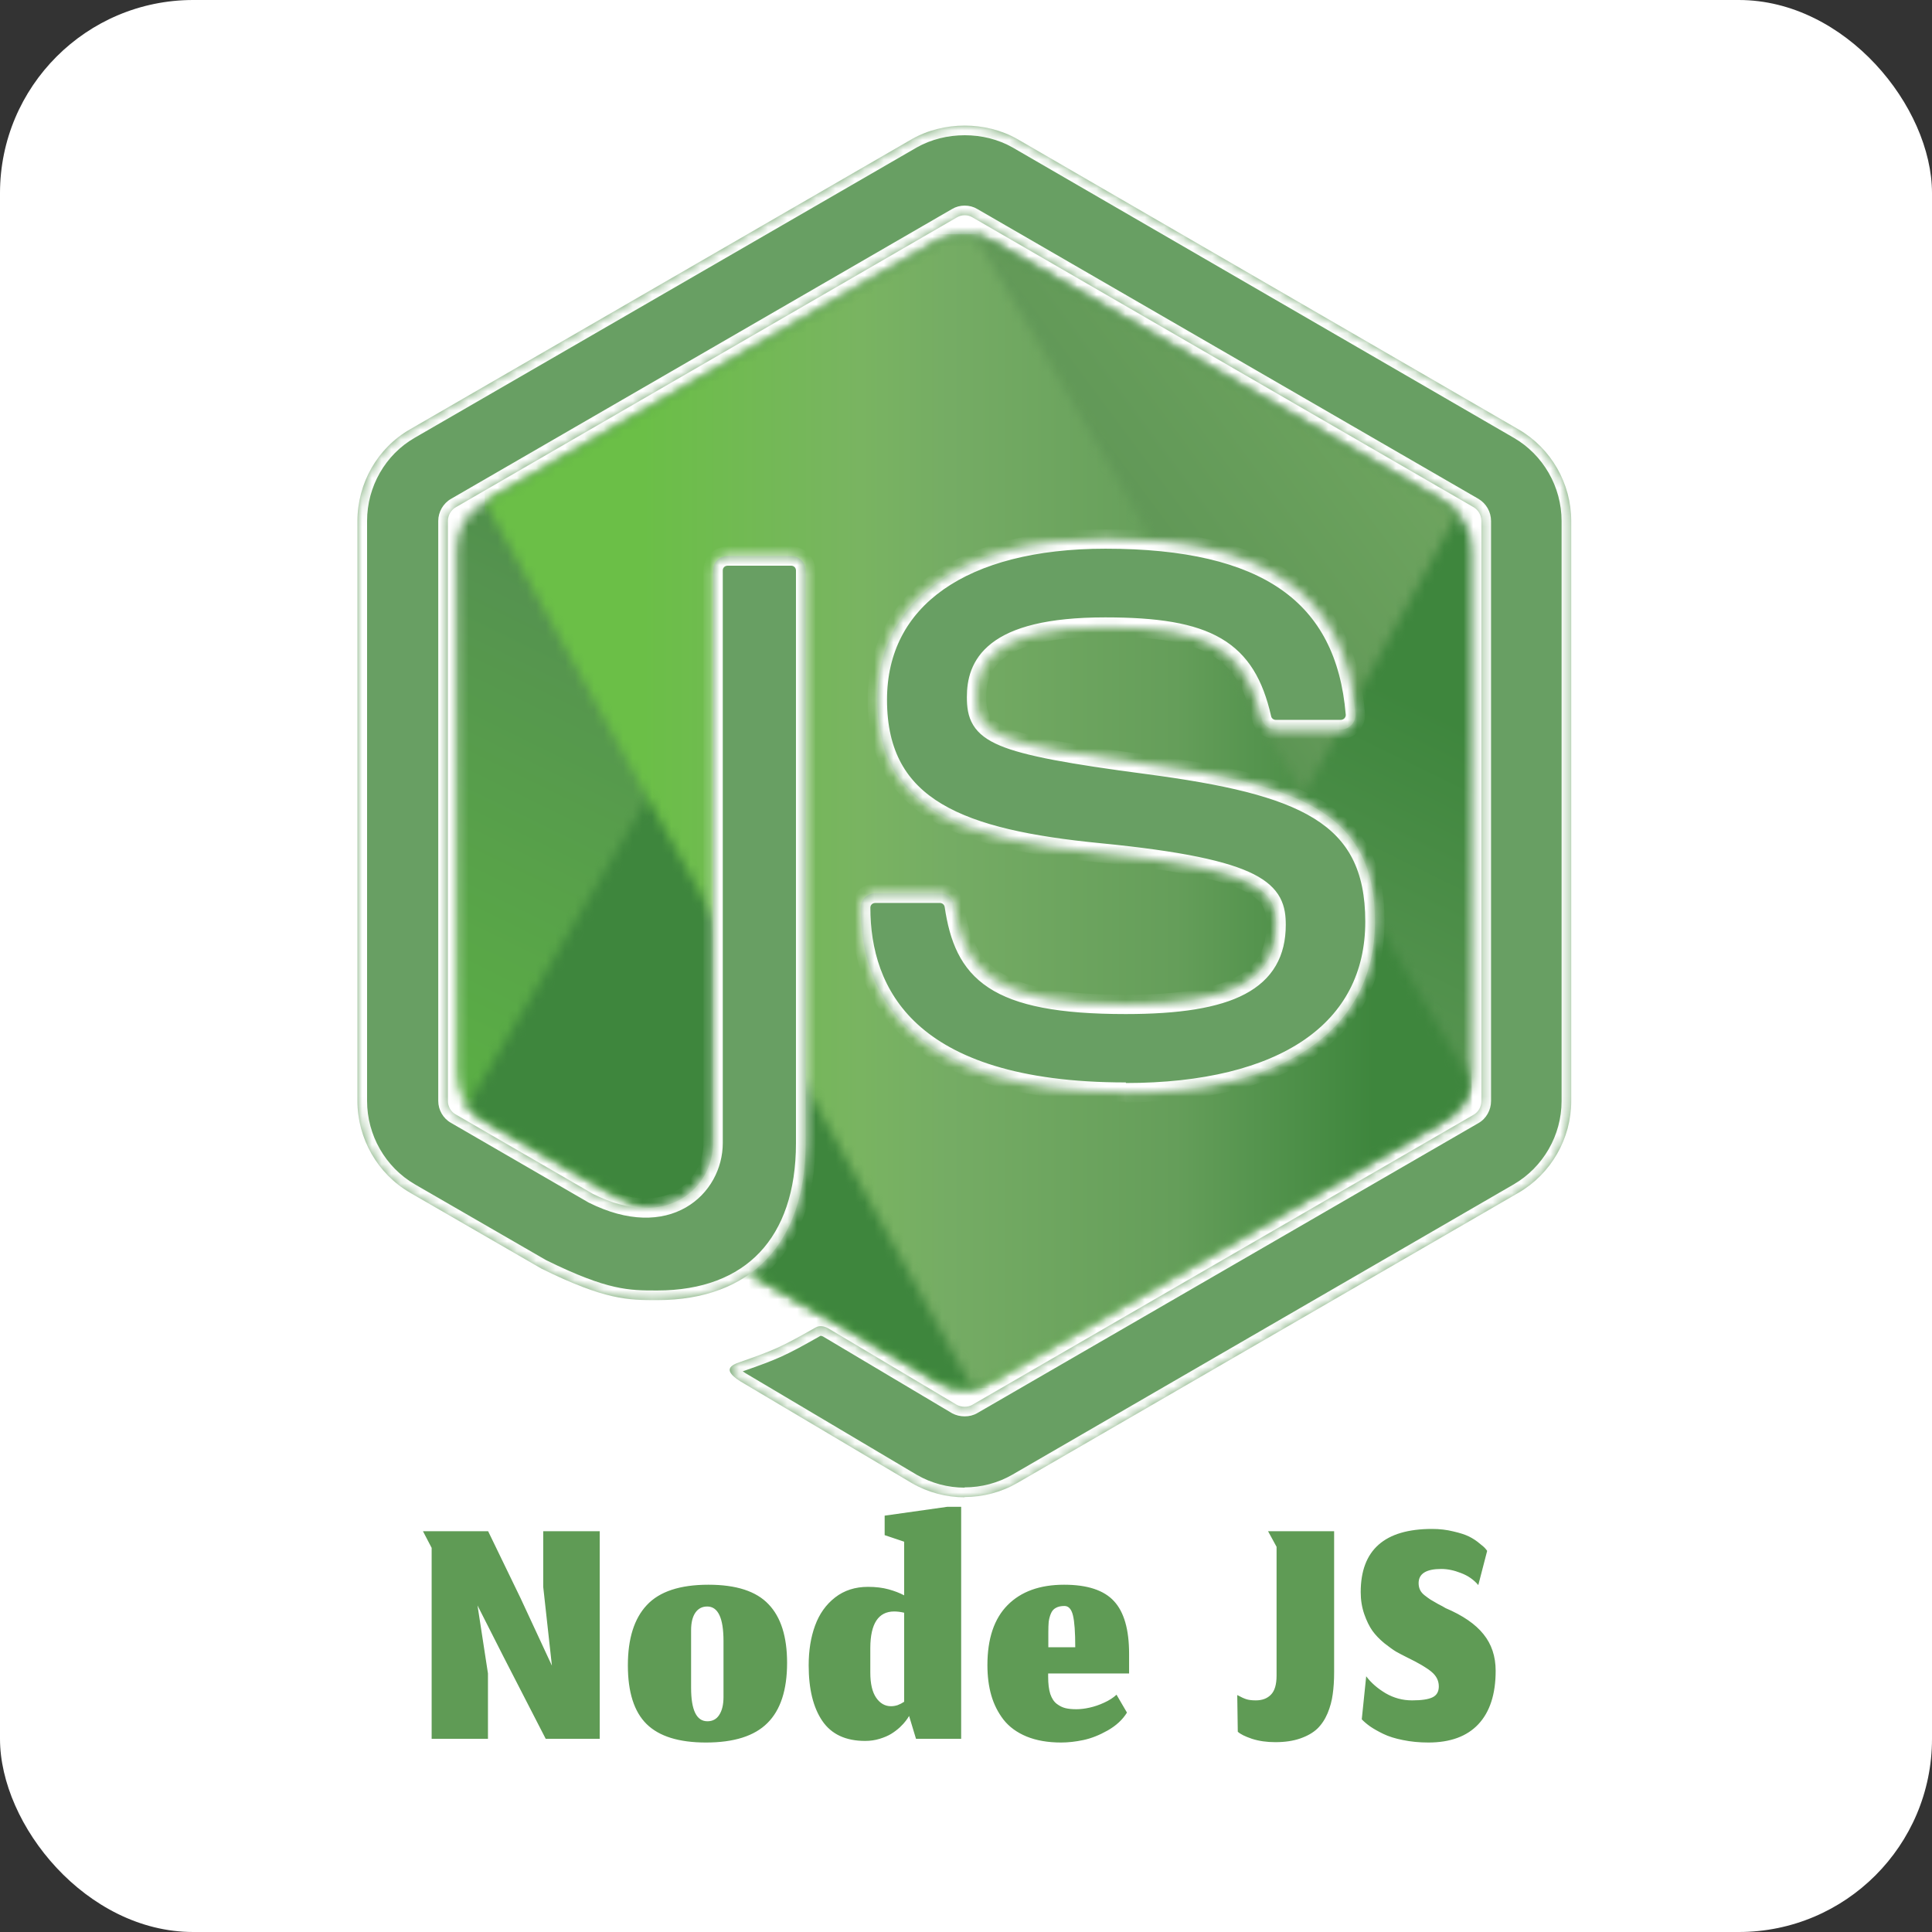 <svg width="200" height="200" viewBox="0 0 200 200" fill="none" xmlns="http://www.w3.org/2000/svg">
<rect x="0" y="0" width="200" height="200" fill="#333333" stroke="none"/>
<g clip-path="url(#clip0_2963_22791)">
<rect width="200" height="200" rx="20" fill="white"/>
<mask id="mask0_2963_22791" style="mask-type:luminance" maskUnits="userSpaceOnUse" x="47" y="24" width="106" height="120">
<path d="M96.995 24.994L50.052 52.032C48.293 53.044 47.215 54.912 47.215 56.932V111.047C47.215 113.067 48.293 114.934 50.052 115.946L96.998 143.006C98.753 144.015 100.917 144.015 102.669 143.006L149.608 115.946C151.357 114.934 152.438 113.066 152.438 111.047V56.932C152.438 54.912 151.357 53.044 149.597 52.032L102.665 24.994C101.785 24.49 100.804 24.237 99.824 24.237C98.843 24.237 97.862 24.49 96.982 24.994" fill="white"/>
</mask>
<g mask="url(#mask0_2963_22791)">
<path d="M199.876 47.441L67.599 -17.262L-0.225 120.811L132.049 185.518L199.876 47.441Z" fill="url(#paint0_linear_2963_22791)"/>
</g>
<mask id="mask1_2963_22791" style="mask-type:luminance" maskUnits="userSpaceOnUse" x="48" y="24" width="103" height="120">
<path d="M48.379 114.483C48.828 115.065 49.389 115.568 50.05 115.947L90.319 139.158L97.026 143.005C98.029 143.584 99.172 143.828 100.296 143.745C100.67 143.715 101.044 143.645 101.41 143.541L150.92 53.075C150.541 52.663 150.098 52.318 149.601 52.029L118.863 34.316L102.616 24.987C102.154 24.72 101.654 24.531 101.145 24.398L48.379 114.483Z" fill="white"/>
</mask>
<g mask="url(#mask1_2963_22791)">
<path d="M-8.811 66.579L84.59 192.731L208.115 101.657L114.708 -24.492L-8.811 66.579Z" fill="url(#paint1_linear_2963_22791)"/>
</g>
<mask id="mask2_2963_22791" style="mask-type:luminance" maskUnits="userSpaceOnUse" x="50" y="24" width="103" height="120">
<path d="M99.266 24.269C98.478 24.346 97.708 24.591 96.999 24.994L50.19 51.955L100.664 143.7C101.366 143.6 102.057 143.366 102.681 143.006L149.624 115.946C151.072 115.108 152.064 113.689 152.365 112.081L100.91 24.361C100.531 24.286 100.152 24.247 99.762 24.247C99.606 24.247 99.45 24.255 99.294 24.27" fill="white"/>
</mask>
<g mask="url(#mask2_2963_22791)">
<path d="M50.188 24.248V143.703H152.344V24.248H50.188Z" fill="url(#paint2_linear_2963_22791)"/>
</g>
<mask id="path-8-inside-1_2963_22791" fill="white">
<path d="M99.852 155C97.955 155 96.071 154.501 94.408 153.541L77.079 143.257C74.491 141.806 75.754 141.293 76.608 140.997C80.059 139.786 80.759 139.512 84.442 137.415C84.83 137.194 85.336 137.272 85.733 137.507L99.045 145.426C99.526 145.686 100.208 145.686 100.654 145.426L152.56 115.391C153.041 115.117 153.353 114.557 153.353 113.984V53.94C153.353 53.341 153.041 52.807 152.55 52.507L100.664 22.498C100.183 22.212 99.547 22.212 99.066 22.498L47.19 52.507C46.688 52.794 46.368 53.354 46.368 53.927V113.971C46.368 114.544 46.68 115.091 47.173 115.364L61.388 123.596C69.106 127.464 73.822 122.906 73.822 118.321V59.059C73.822 58.212 74.485 57.561 75.329 57.561H81.904C82.722 57.561 83.398 58.212 83.398 59.059V118.347C83.398 128.663 77.785 134.589 68.027 134.589C65.026 134.589 62.661 134.589 56.061 131.333L42.444 123.466C39.079 121.512 37 117.865 37 113.971V53.927C37 50.02 39.079 46.373 42.444 44.445L94.403 14.397C97.69 12.534 102.056 12.534 105.317 14.397L157.211 44.458C160.563 46.399 162.655 50.032 162.655 53.94V113.984C162.655 117.878 160.563 121.512 157.211 123.466L105.317 153.514C103.654 154.478 101.77 154.973 99.847 154.973"/>
</mask>
<path d="M99.852 155C97.955 155 96.071 154.501 94.408 153.541L77.079 143.257C74.491 141.806 75.754 141.293 76.608 140.997C80.059 139.786 80.759 139.512 84.442 137.415C84.83 137.194 85.336 137.272 85.733 137.507L99.045 145.426C99.526 145.686 100.208 145.686 100.654 145.426L152.56 115.391C153.041 115.117 153.353 114.557 153.353 113.984V53.94C153.353 53.341 153.041 52.807 152.55 52.507L100.664 22.498C100.183 22.212 99.547 22.212 99.066 22.498L47.19 52.507C46.688 52.794 46.368 53.354 46.368 53.927V113.971C46.368 114.544 46.68 115.091 47.173 115.364L61.388 123.596C69.106 127.464 73.822 122.906 73.822 118.321V59.059C73.822 58.212 74.485 57.561 75.329 57.561H81.904C82.722 57.561 83.398 58.212 83.398 59.059V118.347C83.398 128.663 77.785 134.589 68.027 134.589C65.026 134.589 62.661 134.589 56.061 131.333L42.444 123.466C39.079 121.512 37 117.865 37 113.971V53.927C37 50.02 39.079 46.373 42.444 44.445L94.403 14.397C97.69 12.534 102.056 12.534 105.317 14.397L157.211 44.458C160.563 46.399 162.655 50.032 162.655 53.94V113.984C162.655 117.878 160.563 121.512 157.211 123.466L105.317 153.514C103.654 154.478 101.77 154.973 99.847 154.973" fill="#689F63"/>
<path d="M94.408 153.541L93.898 154.401L93.908 154.407L94.408 153.541ZM77.079 143.257L77.59 142.397L77.579 142.391L77.568 142.385L77.079 143.257ZM76.608 140.997L76.935 141.942L76.939 141.941L76.608 140.997ZM84.442 137.415L84.937 138.284L84.939 138.283L84.442 137.415ZM85.733 137.507L86.244 136.647L86.242 136.646L85.733 137.507ZM99.045 145.426L98.534 146.285L98.551 146.295L98.569 146.305L99.045 145.426ZM100.654 145.426L100.153 144.56L100.149 144.562L100.654 145.426ZM152.56 115.391L152.066 114.521L152.06 114.525L152.56 115.391ZM152.55 52.507L153.071 51.654L153.061 51.647L153.051 51.642L152.55 52.507ZM100.664 22.498L100.152 23.357L100.163 23.364L100.664 22.498ZM99.066 22.498L99.567 23.364L99.578 23.357L99.066 22.498ZM47.19 52.507L47.685 53.376L47.691 53.373L47.19 52.507ZM47.173 115.364L47.675 114.499L47.666 114.494L47.658 114.49L47.173 115.364ZM61.388 123.596L60.887 124.461L60.913 124.477L60.94 124.49L61.388 123.596ZM56.061 131.333L55.56 132.199L55.589 132.215L55.618 132.23L56.061 131.333ZM42.444 123.466L41.942 124.331L41.944 124.332L42.444 123.466ZM42.444 44.445L42.941 45.313L42.945 45.311L42.444 44.445ZM94.403 14.397L93.91 13.527L93.902 13.531L94.403 14.397ZM105.317 14.397L105.818 13.532L105.813 13.528L105.317 14.397ZM157.211 44.458L156.709 45.323L156.71 45.323L157.211 44.458ZM157.211 123.466L157.712 124.331L157.714 124.33L157.211 123.466ZM105.317 153.514L104.816 152.649L104.815 152.649L105.317 153.514ZM99.852 154C98.13 154 96.418 153.547 94.908 152.675L93.908 154.407C95.724 155.455 97.781 156 99.852 156V154ZM94.918 152.681L77.59 142.397L76.569 144.117L93.898 154.401L94.918 152.681ZM77.568 142.385C76.955 142.041 76.659 141.8 76.535 141.663C76.477 141.598 76.491 141.594 76.511 141.65C76.536 141.721 76.552 141.837 76.514 141.968C76.481 142.087 76.421 142.152 76.406 142.167C76.392 142.181 76.4 142.17 76.451 142.141C76.56 142.079 76.719 142.017 76.935 141.942L76.28 140.052C76.069 140.125 75.75 140.238 75.464 140.401C75.21 140.545 74.753 140.852 74.591 141.419C74.406 142.07 74.712 142.628 75.052 143.004C75.392 143.381 75.91 143.748 76.59 144.129L77.568 142.385ZM76.939 141.941C80.442 140.711 81.198 140.413 84.937 138.284L83.948 136.546C80.32 138.611 79.675 138.861 76.276 140.054L76.939 141.941ZM84.939 138.283C84.92 138.294 84.929 138.28 84.99 138.286C85.054 138.292 85.139 138.317 85.223 138.367L86.242 136.646C85.659 136.301 84.752 136.086 83.946 136.547L84.939 138.283ZM85.221 138.366L98.534 146.285L99.556 144.566L86.244 136.647L85.221 138.366ZM98.569 146.305C99.335 146.72 100.39 146.738 101.158 146.289L100.149 144.562C100.026 144.634 99.717 144.652 99.522 144.546L98.569 146.305ZM101.155 146.291L153.061 116.256L152.06 114.525L100.153 144.56L101.155 146.291ZM153.055 116.26C153.868 115.797 154.353 114.893 154.353 113.984H152.353C152.353 114.221 152.214 114.437 152.066 114.521L153.055 116.26ZM154.353 113.984V53.94H152.353V113.984H154.353ZM154.353 53.94C154.353 52.986 153.854 52.131 153.071 51.654L152.029 53.361C152.228 53.482 152.353 53.696 152.353 53.94H154.353ZM153.051 51.642L101.165 21.633L100.163 23.364L152.049 53.373L153.051 51.642ZM101.176 21.639C100.38 21.165 99.35 21.165 98.554 21.639L99.578 23.357C99.743 23.259 99.987 23.259 100.152 23.357L101.176 21.639ZM98.565 21.633L46.69 51.642L47.691 53.373L99.567 23.364L98.565 21.633ZM46.695 51.638C45.876 52.105 45.368 52.999 45.368 53.927H47.368C47.368 53.708 47.499 53.482 47.685 53.376L46.695 51.638ZM45.368 53.927V113.971H47.368V53.927H45.368ZM45.368 113.971C45.368 114.892 45.864 115.782 46.689 116.239L47.658 114.49C47.496 114.4 47.368 114.196 47.368 113.971H45.368ZM46.672 116.23L60.887 124.461L61.889 122.731L47.675 114.499L46.672 116.23ZM60.94 124.49C65.016 126.533 68.49 126.433 70.996 124.996C73.474 123.575 74.822 120.945 74.822 118.321H72.822C72.822 120.282 71.812 122.223 70.002 123.261C68.22 124.283 65.477 124.527 61.836 122.702L60.94 124.49ZM74.822 118.321V59.059H72.822V118.321H74.822ZM74.822 59.059C74.822 58.773 75.028 58.561 75.329 58.561V56.561C73.941 56.561 72.822 57.651 72.822 59.059H74.822ZM75.329 58.561H81.904V56.561H75.329V58.561ZM81.904 58.561C82.179 58.561 82.398 58.773 82.398 59.059H84.398C84.398 57.651 83.265 56.561 81.904 56.561V58.561ZM82.398 59.059V118.347H84.398V59.059H82.398ZM82.398 118.347C82.398 123.33 81.044 127.115 78.645 129.649C76.254 132.175 72.701 133.589 68.027 133.589V135.589C73.111 135.589 77.243 134.04 80.098 131.024C82.945 128.016 84.398 123.68 84.398 118.347H82.398ZM68.027 133.589C66.531 133.589 65.288 133.587 63.615 133.207C61.929 132.824 59.766 132.046 56.503 130.436L55.618 132.23C58.956 133.876 61.275 134.726 63.172 135.157C65.082 135.591 66.522 135.589 68.027 135.589V133.589ZM56.561 130.467L42.944 122.6L41.944 124.332L55.56 132.199L56.561 130.467ZM42.946 122.601C39.892 120.828 38 117.513 38 113.971H36C36 118.218 38.265 122.196 41.942 124.331L42.946 122.601ZM38 113.971V53.927H36V113.971H38ZM38 53.927C38 50.37 39.894 47.058 42.941 45.313L41.947 43.577C38.264 45.687 36 49.669 36 53.927H38ZM42.945 45.311L94.903 15.263L93.902 13.531L41.943 43.579L42.945 45.311ZM94.896 15.267C97.878 13.577 101.868 13.579 104.821 15.265L105.813 13.528C102.243 11.49 97.502 11.492 93.91 13.527L94.896 15.267ZM104.816 15.262L156.709 45.323L157.712 43.593L105.818 13.532L104.816 15.262ZM156.71 45.323C159.751 47.084 161.655 50.387 161.655 53.94H163.655C163.655 49.678 161.375 45.713 157.712 43.593L156.71 45.323ZM161.655 53.94V113.984H163.655V53.94H161.655ZM161.655 113.984C161.655 117.523 159.752 120.827 156.707 122.602L157.714 124.33C161.374 122.197 163.655 118.234 163.655 113.984H161.655ZM156.71 122.6L104.816 152.649L105.818 154.379L157.712 124.331L156.71 122.6ZM104.815 152.649C103.308 153.522 101.598 153.973 99.847 153.973V155.973C101.942 155.973 103.999 155.433 105.818 154.379L104.815 152.649Z" fill="white" mask="url(#path-8-inside-1_2963_22791)"/>
<mask id="path-10-inside-2_2963_22791" fill="white">
<path d="M116.549 113.054C93.858 113.054 89.101 102.671 89.101 93.962C89.101 93.133 89.77 92.473 90.603 92.473H97.301C98.041 92.473 98.664 93.01 98.781 93.739C99.793 100.543 102.805 103.975 116.526 103.975C127.456 103.975 132.103 101.514 132.103 95.736C132.103 92.41 130.779 89.938 113.8 88.282C99.599 86.884 90.823 83.766 90.823 72.443C90.823 62.012 99.65 55.801 114.436 55.801C131.039 55.801 139.269 61.547 140.308 73.892C140.347 74.319 140.191 74.733 139.905 75.044C139.62 75.341 139.217 75.522 138.802 75.522H132.065C131.364 75.522 130.753 75.031 130.611 74.358C128.988 67.202 125.068 64.911 114.41 64.911C102.48 64.911 101.091 69.052 101.091 72.158C101.091 75.924 102.727 77.024 118.824 79.146C134.765 81.255 142.333 84.231 142.333 95.399C142.333 106.658 132.908 113.115 116.474 113.115"/>
</mask>
<path d="M116.549 113.054C93.858 113.054 89.101 102.671 89.101 93.962C89.101 93.133 89.77 92.473 90.603 92.473H97.301C98.041 92.473 98.664 93.01 98.781 93.739C99.793 100.543 102.805 103.975 116.526 103.975C127.456 103.975 132.103 101.514 132.103 95.736C132.103 92.41 130.779 89.938 113.8 88.282C99.599 86.884 90.823 83.766 90.823 72.443C90.823 62.012 99.65 55.801 114.436 55.801C131.039 55.801 139.269 61.547 140.308 73.892C140.347 74.319 140.191 74.733 139.905 75.044C139.62 75.341 139.217 75.522 138.802 75.522H132.065C131.364 75.522 130.753 75.031 130.611 74.358C128.988 67.202 125.068 64.911 114.41 64.911C102.48 64.911 101.091 69.052 101.091 72.158C101.091 75.924 102.727 77.024 118.824 79.146C134.765 81.255 142.333 84.231 142.333 95.399C142.333 106.658 132.908 113.115 116.474 113.115" fill="#689F63"/>
<path d="M98.781 93.739L99.77 93.592L99.768 93.581L98.781 93.739ZM113.8 88.282L113.702 89.277L113.703 89.277L113.8 88.282ZM140.308 73.892L139.311 73.976L139.312 73.983L140.308 73.892ZM139.905 75.044L140.627 75.736L140.634 75.728L140.641 75.721L139.905 75.044ZM130.611 74.358L131.589 74.15L131.586 74.137L130.611 74.358ZM118.824 79.146L118.955 78.154L118.954 78.154L118.824 79.146ZM116.549 112.054C105.337 112.054 98.761 109.487 94.991 106.036C91.237 102.601 90.101 98.138 90.101 93.962H88.101C88.101 98.494 89.343 103.578 93.641 107.511C97.922 111.43 105.071 114.054 116.549 114.054V112.054ZM90.101 93.962C90.101 93.696 90.312 93.473 90.603 93.473V91.473C89.228 91.473 88.101 92.571 88.101 93.962H90.101ZM90.603 93.473H97.301V91.473H90.603V93.473ZM97.301 93.473C97.545 93.473 97.754 93.649 97.793 93.897L99.768 93.581C99.574 92.372 98.537 91.473 97.301 91.473V93.473ZM97.792 93.886C98.315 97.401 99.393 100.305 102.338 102.244C105.193 104.124 109.635 104.975 116.526 104.975V102.975C109.696 102.975 105.771 102.11 103.438 100.573C101.193 99.095 100.259 96.881 99.77 93.592L97.792 93.886ZM116.526 104.975C122.023 104.975 126.126 104.364 128.881 102.906C130.282 102.165 131.355 101.195 132.071 99.963C132.785 98.735 133.103 97.316 133.103 95.736H131.103C131.103 97.045 130.841 98.1 130.342 98.958C129.845 99.814 129.074 100.542 127.946 101.138C125.645 102.356 121.959 102.975 116.526 102.975V104.975ZM133.103 95.736C133.103 94.849 133.019 93.871 132.512 92.928C131.999 91.972 131.122 91.174 129.77 90.49C127.13 89.155 122.38 88.114 113.897 87.287L113.703 89.277C122.2 90.106 126.601 91.129 128.868 92.275C129.969 92.832 130.484 93.379 130.75 93.874C131.022 94.381 131.103 94.96 131.103 95.736H133.103ZM113.898 87.287C106.804 86.589 101.26 85.471 97.499 83.226C95.641 82.117 94.239 80.743 93.293 79.017C92.346 77.288 91.823 75.143 91.823 72.443H89.823C89.823 75.404 90.398 77.895 91.539 79.978C92.683 82.066 94.362 83.682 96.473 84.943C100.65 87.437 106.594 88.578 113.702 89.277L113.898 87.287ZM91.823 72.443C91.823 67.55 93.874 63.696 97.661 61.028C101.489 58.331 107.164 56.801 114.436 56.801V54.801C106.922 54.801 100.791 56.377 96.509 59.393C92.186 62.438 89.823 66.905 89.823 72.443H91.823ZM114.436 56.801C122.65 56.801 128.616 58.227 132.636 61.036C136.603 63.81 138.811 68.03 139.311 73.976L141.304 73.808C140.766 67.408 138.339 62.583 133.781 59.397C129.275 56.248 122.825 54.801 114.436 54.801V56.801ZM139.312 73.983C139.323 74.106 139.28 74.246 139.169 74.367L140.641 75.721C141.102 75.22 141.37 74.532 141.303 73.801L139.312 73.983ZM139.184 74.351C139.076 74.463 138.93 74.522 138.802 74.522V76.522C139.504 76.522 140.163 76.22 140.627 75.736L139.184 74.351ZM138.802 74.522H132.065V76.522H138.802V74.522ZM132.065 74.522C131.828 74.522 131.632 74.353 131.589 74.15L129.632 74.565C129.875 75.708 130.899 76.522 132.065 76.522V74.522ZM131.586 74.137C130.739 70.403 129.243 67.744 126.402 66.087C123.642 64.477 119.765 63.911 114.41 63.911V65.911C119.712 65.911 123.124 66.49 125.395 67.815C127.585 69.092 128.859 71.156 129.635 74.579L131.586 74.137ZM114.41 63.911C108.371 63.911 104.767 64.951 102.665 66.579C100.486 68.266 100.091 70.441 100.091 72.158H102.091C102.091 70.769 102.391 69.321 103.889 68.16C105.464 66.942 108.519 65.911 114.41 65.911V63.911ZM100.091 72.158C100.091 73.152 100.193 74.154 100.744 75.059C101.301 75.975 102.221 76.642 103.536 77.191C106.105 78.264 110.685 79.082 118.693 80.137L118.954 78.154C110.865 77.088 106.579 76.294 104.307 75.345C103.2 74.883 102.706 74.437 102.453 74.02C102.194 73.594 102.091 73.047 102.091 72.158H100.091ZM118.693 80.137C126.677 81.194 132.35 82.449 136.03 84.726C137.84 85.846 139.146 87.202 140.01 88.899C140.878 90.604 141.333 92.718 141.333 95.399H143.333C143.333 92.497 142.841 90.051 141.792 87.991C140.739 85.923 139.157 84.309 137.082 83.025C132.992 80.495 126.911 79.207 118.955 78.154L118.693 80.137ZM141.333 95.399C141.333 100.706 139.133 104.823 135.001 107.654C130.82 110.519 124.582 112.115 116.474 112.115V114.115C124.8 114.115 131.492 112.483 136.131 109.304C140.82 106.092 143.333 101.351 143.333 95.399H141.333Z" fill="white" mask="url(#path-10-inside-2_2963_22791)"/>
<path d="M50.514 180H44.684V160.237L43.786 158.513H50.532L53.906 165.48L57.133 172.428L56.234 164.27V158.513H62.083V180H56.491L52.127 171.512L49.432 166.195L50.514 173.235V180ZM73.229 178.185C73.767 178.185 74.176 177.965 74.457 177.525C74.751 177.073 74.897 176.456 74.897 175.673V169.88C74.897 167.497 74.335 166.305 73.211 166.305C72.685 166.305 72.276 166.519 71.982 166.947C71.689 167.374 71.542 167.979 71.542 168.762V174.72C71.542 177.03 72.105 178.185 73.229 178.185ZM73.082 180.385C70.283 180.385 68.236 179.749 66.941 178.478C65.645 177.207 64.997 175.178 64.997 172.392C64.997 169.629 65.651 167.552 66.959 166.158C68.267 164.753 70.393 164.05 73.339 164.05C76.211 164.05 78.283 164.722 79.554 166.067C80.837 167.399 81.479 169.422 81.479 172.135C81.479 174.946 80.801 177.024 79.444 178.368C78.1 179.713 75.979 180.385 73.082 180.385ZM94.824 180L94.109 177.635C94.012 177.806 93.895 177.977 93.761 178.148C93.639 178.319 93.437 178.539 93.156 178.808C92.875 179.065 92.576 179.291 92.258 179.487C91.94 179.682 91.543 179.853 91.066 180C90.589 180.147 90.088 180.22 89.563 180.22C87.546 180.22 86.067 179.529 85.126 178.148C84.185 176.767 83.714 174.848 83.714 172.392C83.714 170.852 83.934 169.483 84.374 168.285C84.814 167.075 85.505 166.103 86.446 165.37C87.387 164.637 88.524 164.27 89.856 164.27C90.65 164.27 91.359 164.356 91.983 164.527C92.606 164.698 93.144 164.906 93.596 165.15V159.595L91.579 158.917V156.9L98.069 155.983H99.499V180H94.824ZM92.239 176.627C92.459 176.627 92.686 176.59 92.918 176.517C93.15 176.431 93.376 176.315 93.596 176.168V166.947C93.217 166.861 92.869 166.818 92.551 166.818C90.925 166.831 90.107 168.083 90.094 170.577V173.143C90.094 174.292 90.296 175.16 90.699 175.747C91.103 176.333 91.616 176.627 92.239 176.627ZM111.31 170.522C111.31 168.969 111.231 167.869 111.072 167.222C110.913 166.574 110.62 166.25 110.192 166.25C109.825 166.25 109.526 166.317 109.293 166.452C109.061 166.574 108.89 166.776 108.78 167.057C108.67 167.326 108.597 167.607 108.56 167.9C108.536 168.181 108.523 168.542 108.523 168.982V170.522H111.31ZM109.843 180.385C108.475 180.385 107.283 180.177 106.268 179.762C105.266 179.346 104.472 178.766 103.885 178.02C103.311 177.274 102.889 176.437 102.62 175.508C102.351 174.567 102.217 173.522 102.217 172.373C102.217 169.636 102.913 167.564 104.307 166.158C105.7 164.753 107.65 164.05 110.155 164.05C112.563 164.05 114.286 164.618 115.325 165.755C116.364 166.879 116.883 168.694 116.883 171.2V173.235H108.505V173.583C108.505 174.304 108.578 174.897 108.725 175.362C108.884 175.826 109.11 176.168 109.403 176.388C109.697 176.608 109.996 176.755 110.302 176.828C110.607 176.902 110.98 176.938 111.42 176.938C111.848 176.938 112.306 176.883 112.795 176.773C113.296 176.663 113.797 176.492 114.298 176.26C114.812 176.028 115.24 175.753 115.582 175.435L116.663 177.287C116.211 178.02 115.545 178.637 114.665 179.138C113.797 179.627 112.96 179.957 112.153 180.128C111.347 180.299 110.577 180.385 109.843 180.385ZM132.021 180.348C131.129 180.348 130.322 180.232 129.601 180C128.88 179.756 128.391 179.511 128.135 179.267L128.08 175.472C128.483 175.692 128.807 175.838 129.051 175.912C129.296 175.985 129.613 176.022 130.005 176.022C130.665 176.022 131.184 175.826 131.563 175.435C131.954 175.044 132.15 174.384 132.15 173.455V160.127L131.27 158.513H138.108V173.107C138.108 173.962 138.059 174.726 137.961 175.398C137.876 176.058 137.698 176.712 137.43 177.36C137.161 177.996 136.806 178.527 136.366 178.955C135.926 179.371 135.34 179.707 134.606 179.963C133.873 180.22 133.011 180.348 132.021 180.348ZM147.863 180.385C146.922 180.385 146.042 180.299 145.223 180.128C144.417 179.969 143.738 179.756 143.188 179.487C142.638 179.218 142.186 178.961 141.832 178.717C141.489 178.472 141.202 178.228 140.97 177.983L141.428 173.528C141.929 174.201 142.602 174.787 143.445 175.288C144.288 175.777 145.199 176.022 146.177 176.022C147.154 176.022 147.857 175.918 148.285 175.71C148.725 175.502 148.945 175.123 148.945 174.573C148.945 173.987 148.694 173.486 148.193 173.07C147.704 172.654 146.855 172.153 145.645 171.567C145.205 171.347 144.832 171.151 144.527 170.98C144.221 170.797 143.812 170.503 143.298 170.1C142.797 169.684 142.388 169.257 142.07 168.817C141.752 168.364 141.471 167.79 141.227 167.093C140.982 166.384 140.86 165.627 140.86 164.82C140.86 160.457 143.323 158.275 148.248 158.275C149.03 158.275 149.764 158.361 150.448 158.532C151.145 158.691 151.689 158.868 152.08 159.063C152.471 159.259 152.825 159.491 153.143 159.76C153.473 160.017 153.681 160.2 153.767 160.31C153.852 160.408 153.913 160.487 153.95 160.548L153.033 164.087C152.557 163.524 151.958 163.109 151.237 162.84C150.528 162.559 149.849 162.418 149.202 162.418C147.637 162.418 146.855 162.907 146.855 163.885C146.855 164.142 146.904 164.374 147.002 164.582C147.099 164.789 147.258 164.979 147.478 165.15C147.698 165.321 147.9 165.468 148.083 165.59C148.279 165.712 148.542 165.865 148.872 166.048C149.214 166.219 149.47 166.36 149.642 166.47C151.426 167.228 152.734 168.126 153.565 169.165C154.408 170.204 154.83 171.469 154.83 172.96C154.83 175.38 154.231 177.226 153.033 178.497C151.848 179.756 150.124 180.385 147.863 180.385Z" fill="#5F9B55"/>
</g>
<defs>
<linearGradient id="paint0_linear_2963_22791" x1="133.698" y1="14.988" x2="66.105" y2="153.162" gradientUnits="userSpaceOnUse">
<stop offset="0.3" stop-color="#3E863D"/>
<stop offset="0.5" stop-color="#55934F"/>
<stop offset="0.8" stop-color="#5AAD45"/>
</linearGradient>
<linearGradient id="paint1_linear_2963_22791" x1="38.45" y1="130.378" x2="161.798" y2="39.049" gradientUnits="userSpaceOnUse">
<stop offset="0.57" stop-color="#3E863D"/>
<stop offset="0.72" stop-color="#619857"/>
<stop offset="1" stop-color="#76AC64"/>
</linearGradient>
<linearGradient id="paint2_linear_2963_22791" x1="50.222" y1="83.979" x2="152.363" y2="83.979" gradientUnits="userSpaceOnUse">
<stop offset="0.16" stop-color="#6BBF47"/>
<stop offset="0.38" stop-color="#79B461"/>
<stop offset="0.47" stop-color="#75AC64"/>
<stop offset="0.7" stop-color="#659E5A"/>
<stop offset="0.9" stop-color="#3E863D"/>
</linearGradient>
<clipPath id="clip0_2963_22791">
<rect width="200" height="200" rx="20" fill="white"/>
</clipPath>
</defs>
</svg>
